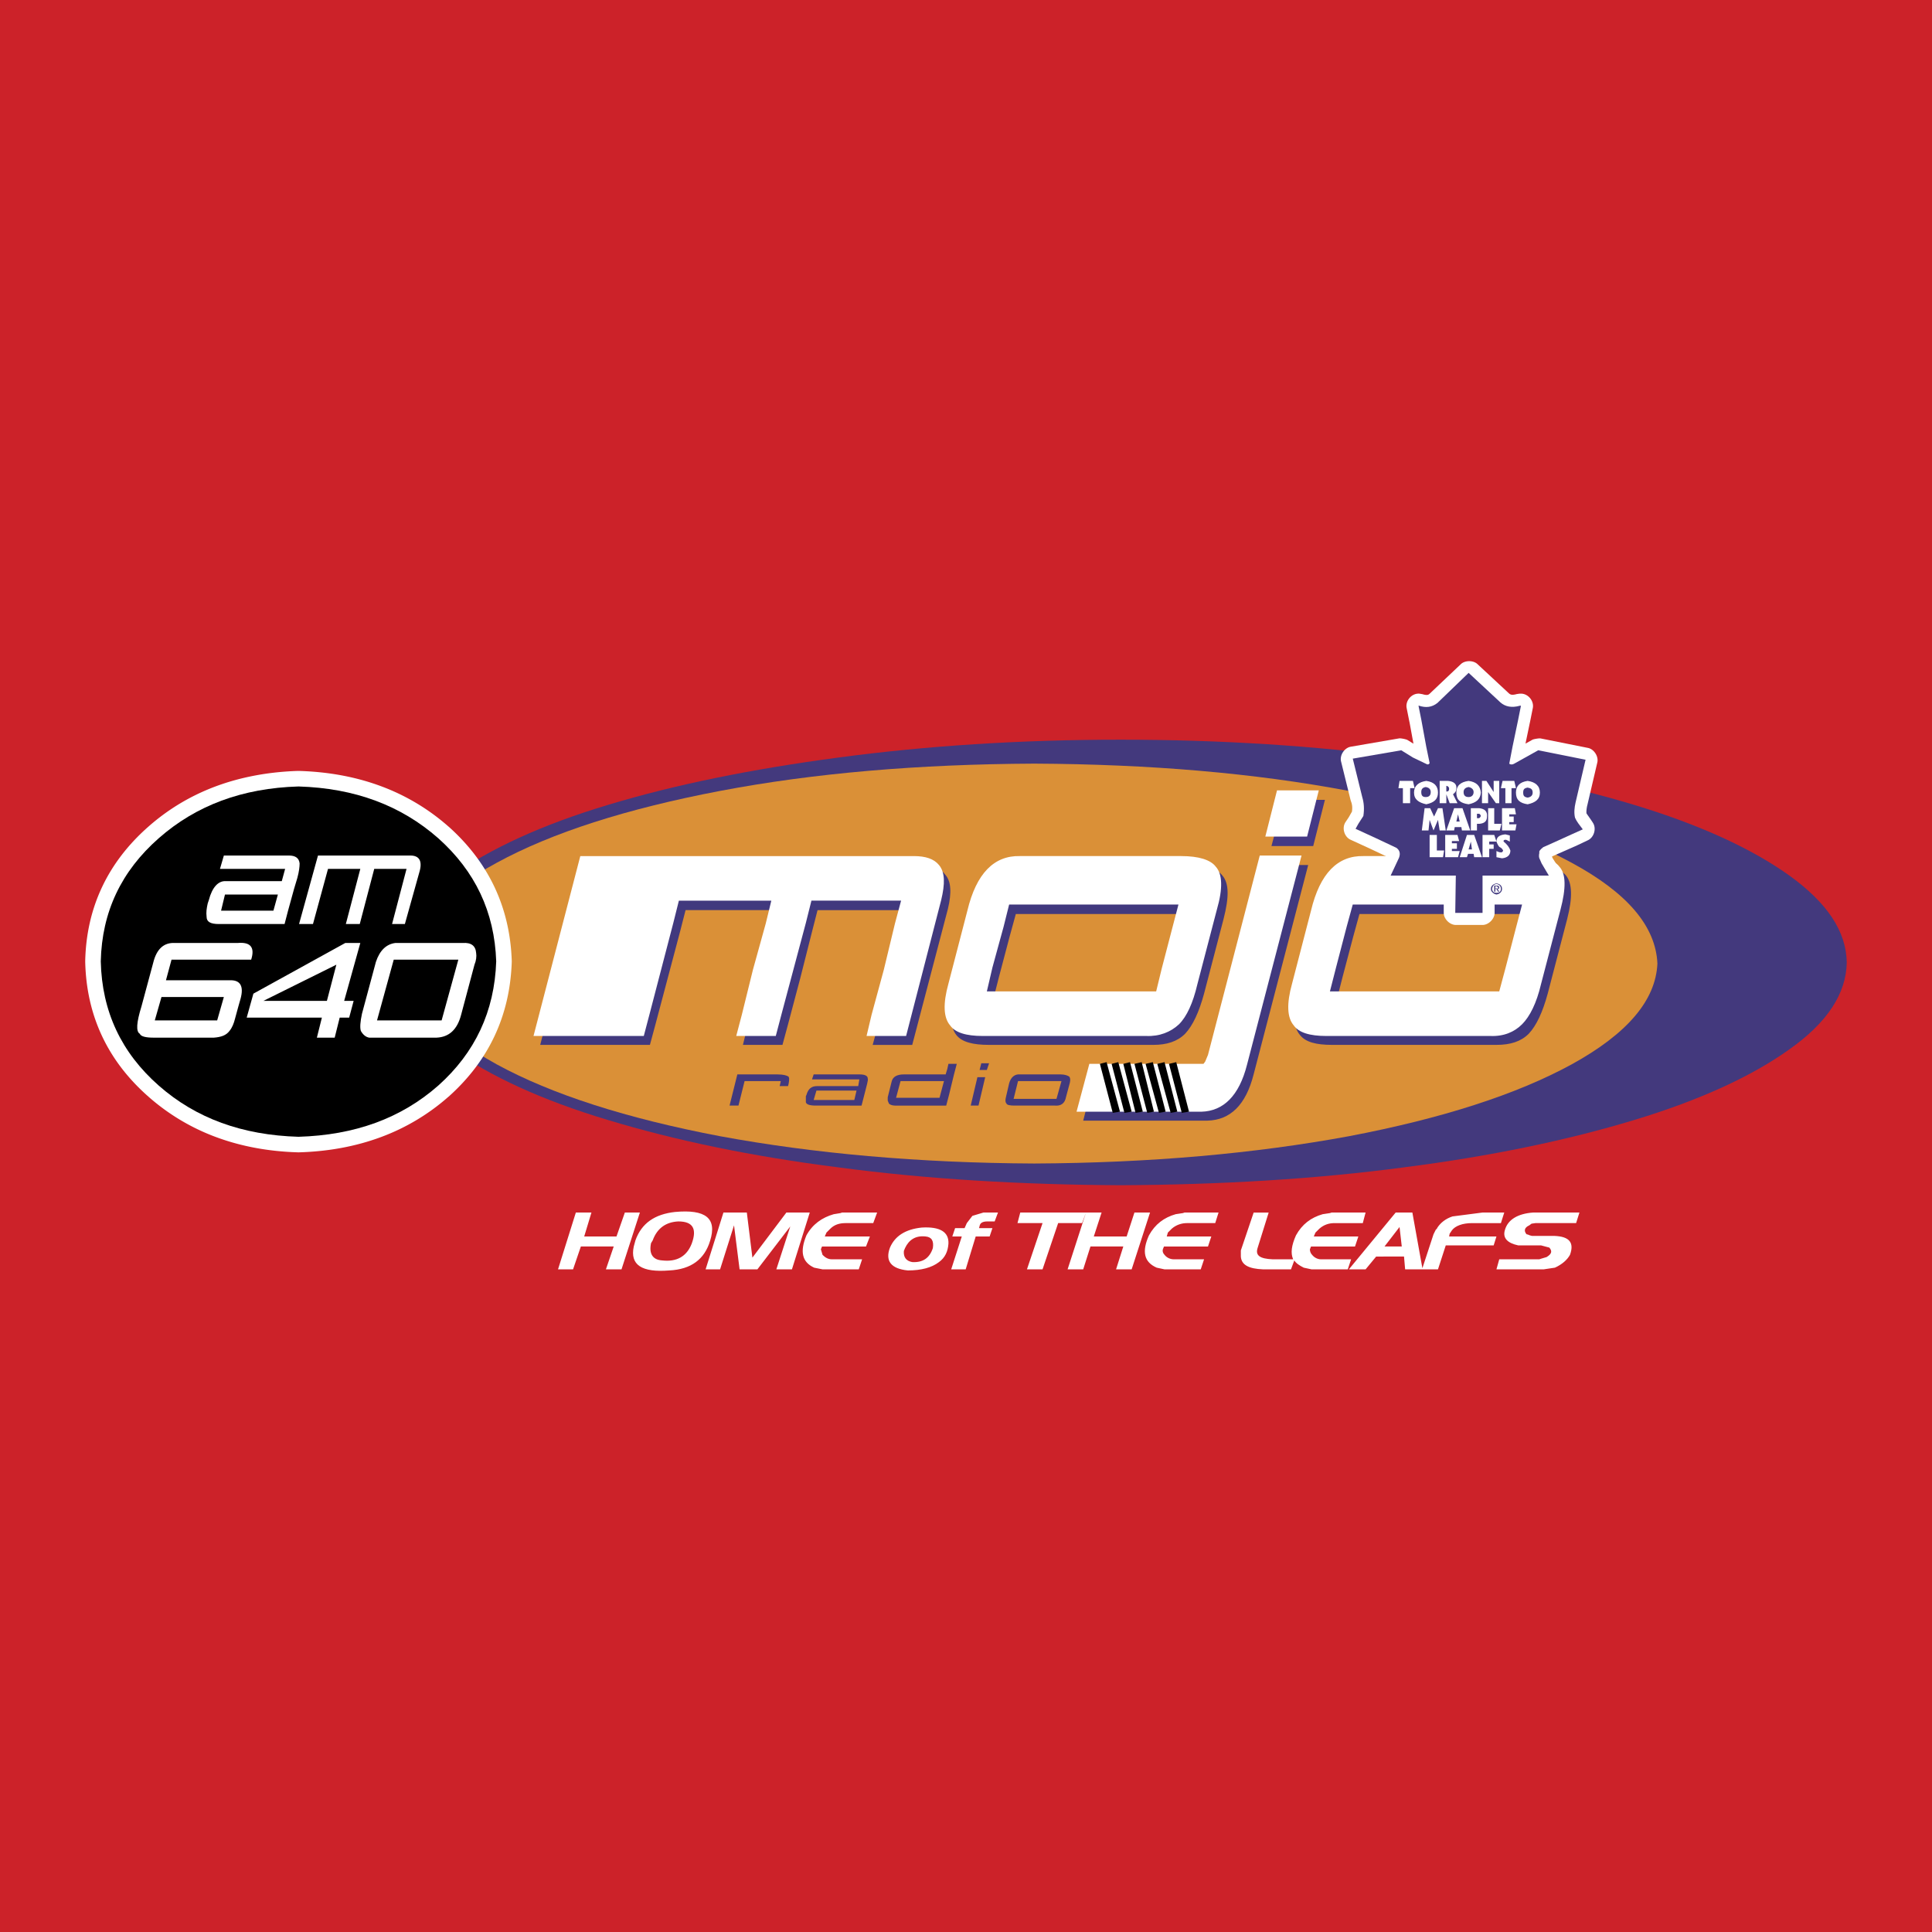 <svg xmlns="http://www.w3.org/2000/svg" width="2500" height="2500" viewBox="0 0 192.756 192.756"><path fill-rule="evenodd" clip-rule="evenodd" fill="#cc2229" d="M0 0h192.756v192.756H0V0z"/><path d="M178.529 104.692c-3.723 2.668-8.891 5.057-15.504 7.057-6.611 2.001-14.279 3.612-23.004 4.724-8.779 1.167-18.17 1.723-28.227 1.778-10.002-.056-19.392-.611-28.116-1.778-8.779-1.111-16.392-2.723-23.004-4.724-6.668-2-11.78-4.389-15.559-7.057-3.667-2.667-5.557-5.557-5.667-8.668.111-3.111 2-5.945 5.667-8.668 3.778-2.667 8.891-5.056 15.559-7.057 6.612-2 14.225-3.556 23.004-4.723 8.724-1.167 18.114-1.778 28.116-1.778 10.057 0 19.447.611 28.227 1.778 8.725 1.167 16.393 2.723 23.004 4.723 6.613 2 11.781 4.39 15.504 7.057 3.777 2.723 5.668 5.557 5.723 8.668-.055 3.112-1.945 6.001-5.723 8.668z" fill-rule="evenodd" clip-rule="evenodd" fill="#43397d"/><path d="M156.803 106.193c-5.5 3-12.891 5.39-22.227 7.168-9.334 1.722-19.781 2.667-31.395 2.723-11.557-.056-22.003-1.001-31.338-2.723-9.334-1.778-16.78-4.168-22.281-7.168-5.557-3.057-8.335-6.39-8.501-10.058.167-3.723 2.945-7.057 8.501-10.058 5.501-3 12.947-5.39 22.281-7.167 9.335-1.778 19.781-2.667 31.338-2.723 11.559.056 22.004.945 31.395 2.723 9.336 1.778 16.727 4.167 22.227 7.167 5.557 3.001 8.391 6.335 8.557 10.058-.167 3.669-3.001 7.002-8.557 10.058z" fill-rule="evenodd" clip-rule="evenodd" fill="#da9037"/><path d="M38.002 78.435a21.4 21.4 0 0 1 6.75 4.036l.012.006c1.981 1.771 3.506 3.771 4.566 6.011 1.059 2.241 1.638 4.695 1.728 7.377v.097c-.09 2.71-.669 5.178-1.728 7.426-1.06 2.248-2.584 4.247-4.566 6.019l-.012.006a21.378 21.378 0 0 1-6.75 4.036c-2.492.925-5.213 1.432-8.179 1.52h-.085c-2.965-.088-5.687-.595-8.179-1.52a21.4 21.4 0 0 1-6.75-4.036c-2.019-1.777-3.561-3.778-4.62-6.024-1.061-2.252-1.626-4.727-1.687-7.444v-.06c.06-2.69.625-5.151 1.687-7.396 1.059-2.24 2.602-4.241 4.62-6.018 2.872-2.53 6.27-4.198 10.168-5.005.771-.159 1.54-.284 2.306-.372a28.94 28.94 0 0 1 2.405-.177h.006l.043-.001h.085c2.967.087 5.688.594 8.18 1.519z" fill="#fff"/><path d="M43.728 83.634c-3.723-3.278-8.334-5.001-13.947-5.168-5.612.167-10.224 1.89-13.947 5.168-3.723 3.278-5.668 7.334-5.779 12.28.111 5 2.056 9.113 5.779 12.391 3.723 3.278 8.334 4.945 13.947 5.112 5.612-.167 10.224-1.834 13.947-5.112 3.667-3.278 5.612-7.391 5.779-12.391-.167-4.946-2.112-9.002-5.779-12.28z" fill-rule="evenodd" clip-rule="evenodd"/><path d="M28.725 90.913l-.333 1.278h-6.557c-.833 0-1.223-.222-1.223-.723-.055-.444 0-.833.112-1.333l.111-.333c.333-1.278.944-1.945 1.722-1.89h5.557l.333-1.222h-6.501l.389-1.333h6.501c.667 0 1 .277 1.056.777v.056c0 .278-.056.778-.223 1.39l-.333 1.111-.611 2.222zm-1.445-.056l.445-1.611h-5.279l-.389 1.611h5.223zM40.394 92.191h-1.278l1.444-5.501h-3.223l-1.444 5.501h-1.389l1.444-5.501h-3.223l-1.5 5.501h-1.389l1.889-6.834h9.224c.889 0 1.223.555.889 1.667l-1.444 5.167zM22.891 97.803h-6.334l.556-2.056h7.946c.389-1.223-.056-1.778-1.333-1.667h-6.279c-1.111-.056-1.833.611-2.167 2l-1.167 4.334c-.5 1.611-.556 2.501-.167 2.723.111.278.611.39 1.389.39h6.001c.722-.056 1.222-.223 1.556-.667.278-.333.445-.778.556-1.223l.333-1.223.222-.777c.332-1.223-.001-1.89-1.112-1.834zm-1.223 4.001h-6.224l.667-2.334h6.223l-.666 2.334zM32.615 99.858H26.28l7.279-3.611-.944 3.611zm2.667 0h-.944l1.611-5.778h-1.5l-9.168 5.056-.667 2.39h7.501l-.5 2.001h1.777l.5-2.001h.945l.445-1.668zM44.061 101.804h-6.445l1.667-6.057h6.445l-1.667 6.057zm3.445-6.724c-.056-.722-.5-1.056-1.334-1h-6.723c-.889.111-1.556.722-1.945 1.889l-1.389 5.167c-.167.777-.222 1.39-.111 1.723.223.389.5.611.833.667h6.724c1.223-.056 2.056-.778 2.445-2.278l1.333-5.001c.167-.389.223-.833.167-1.167z" fill-rule="evenodd" clip-rule="evenodd" fill="#fff"/><path d="M156.248 87.356c-.557-.667-1.668-1-3.445-1h-16.115c-2.611-.111-4.334 1.723-5.223 5.39l-1.889 7.279c-.557 2.056-.557 3.445.111 4.223.555.723 1.611 1 3.223 1h16.391c1.391 0 2.445-.333 3.223-1.111.779-.833 1.391-2.167 1.891-4.001l1.943-7.445c.556-2.168.499-3.557-.11-4.335zm-4.336 6.168l-1.055 4.057-.611 2.223h-16.893l.611-2.39 1.057-4.001.611-2.223h16.891l-.611 2.334zM126.354 86.301l-5.168 19.893-.223.556-.277.277h-11.391l-1.223 4.779h12.391c2.279-.057 3.834-1.557 4.611-4.612l5.445-20.893h-4.165z" fill-rule="evenodd" clip-rule="evenodd" fill="#41397e"/><path fill-rule="evenodd" clip-rule="evenodd" fill="#453985" d="M126.854 84.412h4.166l1.168-4.612h-4.112l-1.222 4.612z"/><path d="M121.963 87.356c-.5-.667-1.666-1-3.443-1h-16.17c-2.502-.111-4.279 1.723-5.168 5.39l-1.89 7.279c-.556 2.056-.5 3.445.111 4.223.556.723 1.667 1 3.278 1h16.393c1.332 0 2.389-.333 3.166-1.111.779-.833 1.389-2.167 1.889-4.001l1.945-7.445c.557-2.168.557-3.557-.111-4.335zm-4.334 6.168l-1.055 4.057-.611 2.223H99.07l.611-2.39 1.057-4.001.611-2.223h16.891l-.611 2.334zM94.292 87.246c-.445-.611-1.278-.889-2.5-.889H58.508l-4.612 17.892h10.946l.556-2.056 1.223-4.611 1.223-4.612.555-2.167h9.224l-.611 2.278-1.223 4.556-1.167 4.557-.5 2.056h3.945l.556-2.056 1.222-4.611 1.167-4.612.555-2.167h9.002l-.556 2.278-1.222 4.556-1.167 4.557-.556 2.056h3.945L94.57 90.69c.388-1.611.333-2.778-.278-3.444z" fill-rule="evenodd" clip-rule="evenodd" fill="#41397e"/><path d="M155.58 86.467c-.5-.667-1.666-1.056-3.445-1.056h-16.113c-2.557-.055-4.334 1.723-5.223 5.445l-1.889 7.279c-.557 2.001-.502 3.39.166 4.168.5.723 1.611 1.056 3.223 1.056h16.391c1.334.056 2.391-.389 3.168-1.167s1.445-2.111 1.889-4.001l1.945-7.445c.556-2.111.556-3.556-.112-4.279zm-3.723 3.779l-.611 2.333-1.055 4.056-.611 2.278h-16.893l.611-2.39 1.057-4.056.609-2.223h16.893v.002zM125.686 85.356l-5.166 19.893-.279.666-.166.223h-11.391l-1.277 4.778h12.445c2.223-.056 3.779-1.611 4.557-4.667l5.445-20.893h-4.168zM126.242 83.467h4.168l1.166-4.612h-4.168l-1.166 4.612z" fill-rule="evenodd" clip-rule="evenodd" fill="#fff"/><path d="M121.297 86.467c-.5-.667-1.668-1.056-3.445-1.056h-16.113c-2.557-.055-4.334 1.723-5.224 5.445l-1.889 7.279c-.556 2.001-.5 3.39.167 4.168.5.723 1.611 1.056 3.224 1.056h16.336c1.332.056 2.445-.389 3.277-1.167.777-.778 1.391-2.111 1.834-4.001l1.945-7.445c.611-2.111.554-3.556-.112-4.279zm-3.723 3.779l-.611 2.333-1.057 4.056-.555 2.278H98.459l.557-2.39 1.111-4.056.555-2.223h16.892v.002zM93.681 86.301c-.5-.611-1.333-.889-2.5-.889H57.897l-4.668 17.948h11.002l.556-2.111 2.389-9.168.556-2.223h9.224l-.556 2.277-1.278 4.612-1.111 4.501-.556 2.111H77.4l.555-2.111L80.4 92.08l.556-2.223h8.946l-.611 2.278-1.111 4.612-1.223 4.501-.5 2.111h3.945l3.5-13.558c.39-1.611.39-2.778-.221-3.5z" fill-rule="evenodd" clip-rule="evenodd" fill="#fff"/><path fill-rule="evenodd" clip-rule="evenodd" d="M111.018 111.027l.722-.111-1.334-4.945-.668.167 1.28 4.889zM112.184 111.027l.722-.111-1.334-4.945-.666.167 1.278 4.889zM113.295 111.027l.723-.111-1.278-4.945-.668.167 1.223 4.889zM114.463 111.027l.666-.111-1.223-4.945-.722.167 1.279 4.889zM115.629 111.027l.668-.111-1.279-4.945-.723.167 1.334 4.889zM116.797 111.027l.666-.111-1.277-4.945-.723.167 1.334 4.889zM117.906 111.027l.723-.111-1.277-4.945-.723.167 1.277 4.889z"/><path d="M78.678 108.138l-.056.223h-.833l.111-.5h-3.612l-.611 2.444h-.889l.777-3.111h4.001c.611 0 .944.111 1.111.222l.056.167c.001.11.001.277-.055.555zM85.457 108.805h-4l-.278.944h4.056l.222-.944zm-.667 1.5h-3.389c-.611 0-.944-.11-1-.333v-.611l.056-.111c.167-.611.5-.889 1.056-.889h4.112l.111-.667h-4.723l.167-.5h4.556c.5 0 .778.111.833.333v.056c.056.111 0 .278-.056.556l-.555 2.167H84.79v-.001zM95.459 106.138l-.278 1.056-.5 2.056-.278 1.056h-5.112c-.278 0-.556-.11-.611-.222l-.111-.278v-.333l.389-1.556c.111-.501.556-.723 1.223-.723h4.167l.167-.556.111-.5h.833zm-1.278 1.722h-4.334l-.445 1.666h4.334l.445-1.666zM96.848 110.305l.668-2.833h.777l-.668 2.833h-.777zM98.459 106.749h-.723l.168-.667h.778l-.223.667zM106.35 109.472c-.111.611-.5.889-1.111.833h-4c-.5 0-.779-.056-.834-.222-.111-.111-.111-.334-.057-.557l.334-1.444c.168-.61.557-.944 1.111-.889h4.002c.443 0 .721.111.889.222.111.167.111.334.055.611l-.389 1.446zm-.446-1.612h-4.334l-.443 1.777h4.277l.5-1.777z" fill-rule="evenodd" clip-rule="evenodd" fill="#41397e"/><path d="M151.635 70.409h.111l-.277 1.389-.557 2.667-.332 1.723c.111.111.332.111.5 0l2.389-1.333 4.723.944-1 4.279c-.111.5-.166 1-.055 1.5.223.389.5.722.777 1.167l-1.057.5-1.889.833-1 .445c-.223.222-.389.389-.389.555-.055.278-.055.5.111.723l.111.333.777 1.223h-6.668v3.723h-2.666v-3.723h-6.502l.834-1.778c.166-.444.055-.777-.277-1l-2.002-.944-2.055-.945.332-.5.445-.778c.166-.723.111-1.333-.111-1.889l-.945-3.834 4.836-.833 1.166.722 1.389.667c.111.056.223 0 .277-.111l-.332-1.612-.5-2.723-.279-1.389h.057c.723.222 1.334.167 1.834-.278l3.166-3 3.168 2.945c.501.444 1.112.554 1.89.332z" fill-rule="evenodd" clip-rule="evenodd" fill="#fff"/><path d="M151.635 69.205h.111c.721 0 1.322.733 1.182 1.439l-.279 1.389-.004.01-.447 2.147.689-.385c.125-.07.676-.16.818-.132l4.723.945c.607.122 1.076.849.936 1.453l-1 4.278h-.004c-.061.28-.1.552-.078.798.074.117.158.233.244.355.131.185.268.379.41.606.354.568.098 1.435-.51 1.722l-1.055.5-.029.014-1.889.833-.611.271.053.155.701 1.103c.496.78-.09 1.853-1.016 1.853h-5.463v2.519c0 .602-.604 1.204-1.205 1.204h-2.666c-.604 0-1.205-.602-1.205-1.204v-2.519h-5.297c-.854 0-1.449-.936-1.086-1.712l.658-1.406-1.529-.722v-.002l-2.043-.938c-.631-.291-.887-1.182-.502-1.759l.32-.479.32-.561c.027-.174.035-.342.025-.502a1.666 1.666 0 0 0-.113-.511l-.051-.16-.945-3.834c-.152-.625.332-1.362.965-1.472l4.834-.833c.148-.026.703.085.832.165l.592.366-.398-2.167h-.004l-.277-1.389c-.141-.706.461-1.439 1.18-1.439h.057c.027 0 .328.049.352.057.197.061.361.086.488.069a.364.364 0 0 0 .193-.098l.002.001 3.139-2.974c.408-.387 1.232-.392 1.645-.009l3.148 2.927c.08.071.162.115.248.13.133.023.303.005.514-.055a5.59 5.59 0 0 1 .327-.047z" fill="#fff"/><path d="M151.746 70.409l-.277 1.389-.557 2.667-.332 1.723c.111.111.332.111.5 0l2.389-1.333 4.723.944-1 4.279c-.111.5-.166 1-.055 1.5.166.389.443.722.777 1.167l-1.111.5-1.834.833-1 .445c-.277.222-.443.389-.389.555-.055.278-.055.5.055.667l.168.389.723 1.223h-6.613v3.723h-2.723l.057-3.723h-6.502l.834-1.778c.166-.444.055-.777-.277-1l-2.002-.944-2.055-.945.277-.5.5-.778c.111-.723.055-1.333-.111-1.889l-.945-3.834 4.836-.833 1.166.722 1.389.667c.111.056.223 0 .277-.111l-.332-1.612-.5-2.723-.279-1.389h.057c.666.222 1.277.167 1.834-.278l3.111-3 3.168 2.945c.5.445 1.166.556 1.943.333h.11v-.001z" fill-rule="evenodd" clip-rule="evenodd" fill="#43397d"/><path fill-rule="evenodd" clip-rule="evenodd" fill="#fff" d="M140.967 77.91l.166.723h-.444v1.5h-.722v-1.5h-.446l.112-.723h1.334zM142.301 80.244c-.779-.167-1.223-.5-1.223-1.167s.443-1.056 1.223-1.167c.777.111 1.166.5 1.166 1.167s-.389 1.001-1.166 1.167zM144.467 77.91c.611.056.889.333.834.778 0 .222-.111.389-.334.556l.445.889h-.777l-.334-.889v.889h-.666V77.91h.832zM149.023 77.91h.557v2.223h-.334l-.777-1.111v1.111h-.612V77.91h.444l.722 1.112V77.91zM151.08 77.91l.166.723h-.443v1.5h-.612v-1.5h-.445l.166-.723h1.168zM144.244 82.855h-.609l-.168-1.055-.444 1.055-.39-1.055-.11 1.055h-.668l.278-2.222h.556l.389.834.389-.834h.445l.332 2.222zM145.912 80.633l.777 2.222h-.832l-.056-.333h-.666l-.057.333h-.777l.777-2.222h.834zM146.746 80.633h.832c.557.056.834.333.779.834 0 .444-.223.667-.723.722h-.277v.667h-.611v-2.223zM148.469 80.633h.611v1.556h.721l-.166.666h-1.166v-2.222zM151.246 81.244h-.666v.223h.443v.555h-.443v.223h.723l-.112.61h-1.334v-2.222h1.278l.111.611zM142.633 83.3h.722v1.556h.723l-.111.667h-1.334V83.3zM145.578 83.912h-.723v.222h.5v.555h-.5v.223h.78l-.168.611h-1.278V83.3h1.223l.166.612zM147.078 83.3l.779 2.223h-.779l-.055-.334h-.556l-.11.334h-.722l.722-2.223h.721zM149.301 83.967h-.721v.278h.443v.444h-.443v.834h-.668V83.3h1.168l.221.667zM150.635 83.967l-.334-.167c-.221-.056-.332.056-.277.167.334.278.557.556.668.889 0 .444-.279.722-.834.777l-.557-.111v-.611l.279.111c.277.055.332 0 .389-.167-.057-.111-.168-.278-.334-.333-.111-.056-.223-.278-.334-.556 0-.445.279-.667.891-.723l.443.111v.613zM152.414 80.244c-.779-.111-1.168-.444-1.168-1.167 0-.667.389-1.056 1.168-1.167.777.111 1.221.5 1.221 1.167s-.444 1.001-1.221 1.167z"/><path d="M146.523 80.244c-.834-.111-1.223-.444-1.223-1.167 0-.667.389-1.056 1.223-1.167.777.111 1.166.5 1.223 1.167-.057.667-.445 1.001-1.223 1.167z" fill-rule="evenodd" clip-rule="evenodd" fill="#fff"/><path d="M142.244 79.522c.334 0 .5-.167.5-.5 0-.278-.166-.445-.5-.5-.332.056-.443.223-.443.5 0 .333.111.5.443.5zM144.355 78.966c.168 0 .223-.111.223-.278 0-.111-.055-.223-.223-.278h-.055v.556h.055zM146.523 84.745h.334l-.111-.778-.223.778zM152.414 79.578c.332-.056.5-.222.5-.5 0-.333-.168-.444-.5-.5-.334.056-.445.167-.445.5 0 .333.111.444.445.5zM146.523 79.522c.277 0 .5-.167.5-.5 0-.278-.223-.445-.5-.5-.334.056-.5.223-.5.5 0 .333.166.5.5.5zM145.301 81.967h.334l-.168-.723-.166.723zM147.523 81.633c.111 0 .166-.111.223-.222-.057-.167-.111-.223-.223-.223h-.166v.445h.166z" fill-rule="evenodd" clip-rule="evenodd" fill="#41397e"/><path d="M149.469 88.523c0 .111-.057.167-.168.111h-.111v-.167h.111l.168.056zm-.389-.111v.556h.109v-.278h.111l.168.278h.111l-.223-.278c.166 0 .223 0 .223-.167 0-.111-.111-.111-.279-.111h-.22zm-.334.278c0 .278.223.5.555.556.334-.056.557-.278.557-.556 0-.333-.223-.5-.557-.556-.332.056-.555.222-.555.556zm.111 0c0-.278.166-.444.443-.444.279 0 .445.167.445.444s-.166.389-.445.445c-.277-.056-.443-.167-.443-.445z" fill-rule="evenodd" clip-rule="evenodd" fill="#fff"/><path d="M149.301 88.635h-.111v-.223h.111l.168.111c0 .112-.057.167-.168.112zm0-.279h-.221v.611h.109v-.277h.111l.168.278h.111l-.168-.278c.111 0 .168 0 .168-.167.001-.111-.11-.167-.278-.167zm0 .89c.334-.056.557-.278.557-.556 0-.333-.223-.5-.557-.556-.277.056-.555.222-.555.556 0 .278.277.5.555.556zm-.444-.556c.055-.278.166-.444.443-.5.279.056.445.222.445.5s-.166.389-.445.389c-.277 0-.388-.111-.443-.389z" fill-rule="evenodd" clip-rule="evenodd" fill="#41397e"/><path d="M107.961 122.029h-2.389l-1.557 4.612h-1.555l1.555-4.612h-2.5l.277-1.056h6.557l-.388 1.056zm1.168 1.333h3.277l.777-2.389h1.557l-1.834 5.668h-1.555l.721-2.278h-3.277l-.723 2.278h-1.557l1.834-5.668h1.557l-.777 2.389zm8.168-2.222l.721-.11.168-.056h3.389l-.332 1.056h-2.836c-.5 0-1.055.167-1.5.556l-.389.389-.111.389h4.445l-.332 1.001h-4.391l-.111.277c-.055.167 0 .389.168.556.221.277.555.444.943.444h3l-.332 1.001h-3.611l-.779-.167c-1.277-.556-1.5-1.611-.777-3.223.61-1.112 1.499-1.779 2.667-2.113zm9.279-.166l-1.111 3.556c-.223.723.221 1.056 1.5 1.111h2.055c-.277-.611-.166-1.389.279-2.389.611-1.111 1.5-1.778 2.666-2.112l.723-.11.166-.056h3.391l-.279 1.056h-2.832c-.557 0-1.057.167-1.5.556l-.391.389-.166.389h4.445l-.334 1.001h-4.389l-.111.277c0 .167.055.389.223.556.221.277.555.444.889.444h3l-.334 1.001h-3.611l-.777-.167c-.445-.223-.777-.444-.945-.723l-.332.89h-2.779c-1.445-.056-2.166-.445-2.223-1.278v-.611l.057-.167 1.221-3.611h1.499v-.002zm14.336 0l1 5.557 1.111-3.39.221-.444.111-.111.057-.111c.332-.5.832-.889 1.5-1.111l3-.389h2.168l-.334 1.056h-2.889c-.945 0-1.668.277-2.002.722l-.221.334-.057.277h4.723l-.277.89h-4.779l-.777 2.39h-3.277l-.111-1.278H137.3l-1.055 1.278h-1.668l4.668-5.668h1.667v-.002zm14.168 2.334c1.5.055 2 .666 1.557 1.889-.279.5-.779.945-1.5 1.278l-1.111.167h-4.725l.279-1.001h4l.166-.056.557-.166c.555-.334.555-.611.277-.945l-.834-.222h-2.277c-1.057-.223-1.557-.723-1.334-1.501.277-1.055 1.277-1.666 2.834-1.777h4.611l-.332 1.056h-4.057l-.389.056-.223.166c-.5.223-.557.556-.277.89.055 0 .221.056.332.111l.223.056h2.223v-.001zm-15.225 1.055l-.223-1.945-1.5 1.945h1.723zm-65.344-3.389l.556 4.5 3.39-4.5h2.333l-1.778 5.668h-1.556l1.389-4.279-3.278 4.279h-1.778l-.556-4.391-1.39 4.391h-1.444l1.778-5.668h2.334zm-7.168-.056c3.056-.278 4.223.611 3.5 2.89-.556 1.833-1.889 2.834-4.056 2.944-2.778.223-3.945-.556-3.556-2.389l.167-.611c.611-1.723 1.944-2.612 3.945-2.834zm-2.222 2.834l-.167.277c-.222 1.056.167 1.667 1.111 1.723 1.445.167 2.445-.389 2.945-1.667.556-1.5.111-2.223-1.333-2.223-1.223.056-2.112.667-2.556 1.89zm-3.613-.39l.834-2.389h1.5l-1.833 5.668h-1.556l.778-2.278h-3.278l-.778 2.278h-1.5l1.778-5.668h1.556l-.722 2.389h3.221zm22.504-2.388h3.5l-.389 1.056h-2.778c-.611 0-1.111.167-1.5.556l-.389.389-.167.389h4.501l-.389 1.001h-4.39l-.111.277.167.556c.278.277.556.444.945.444h3l-.333 1.001h-3.612l-.833-.167c-1.222-.556-1.444-1.611-.777-3.223.611-1.111 1.556-1.778 2.723-2.112l.667-.11.165-.057zm11.28 1.555h.945l.222-.5.557-.723 1.111-.333h1.443l-.332.889h-.723c-.5 0-.723.167-.779.444l-.055.223h1.334l-.279.833h-1.389l-1 3.279h-1.445l1.056-3.279h-.945l.279-.833zm-1.611 3.39c-.722.556-1.778.833-3.111.833-1.667-.166-2.278-.944-1.778-2.278.5-1.166 1.556-1.833 3.167-2 1.834-.111 2.723.444 2.667 1.611-.056.778-.334 1.389-.945 1.834zm-2.667 0c1.056.056 1.722-.39 2.056-1.39.111-.722-.111-1.11-.723-1.167-1-.11-1.667.334-2.056 1.167l-.111.278c-.055.612.222 1.001.834 1.112z" fill-rule="evenodd" clip-rule="evenodd" fill="#fff"/></svg>